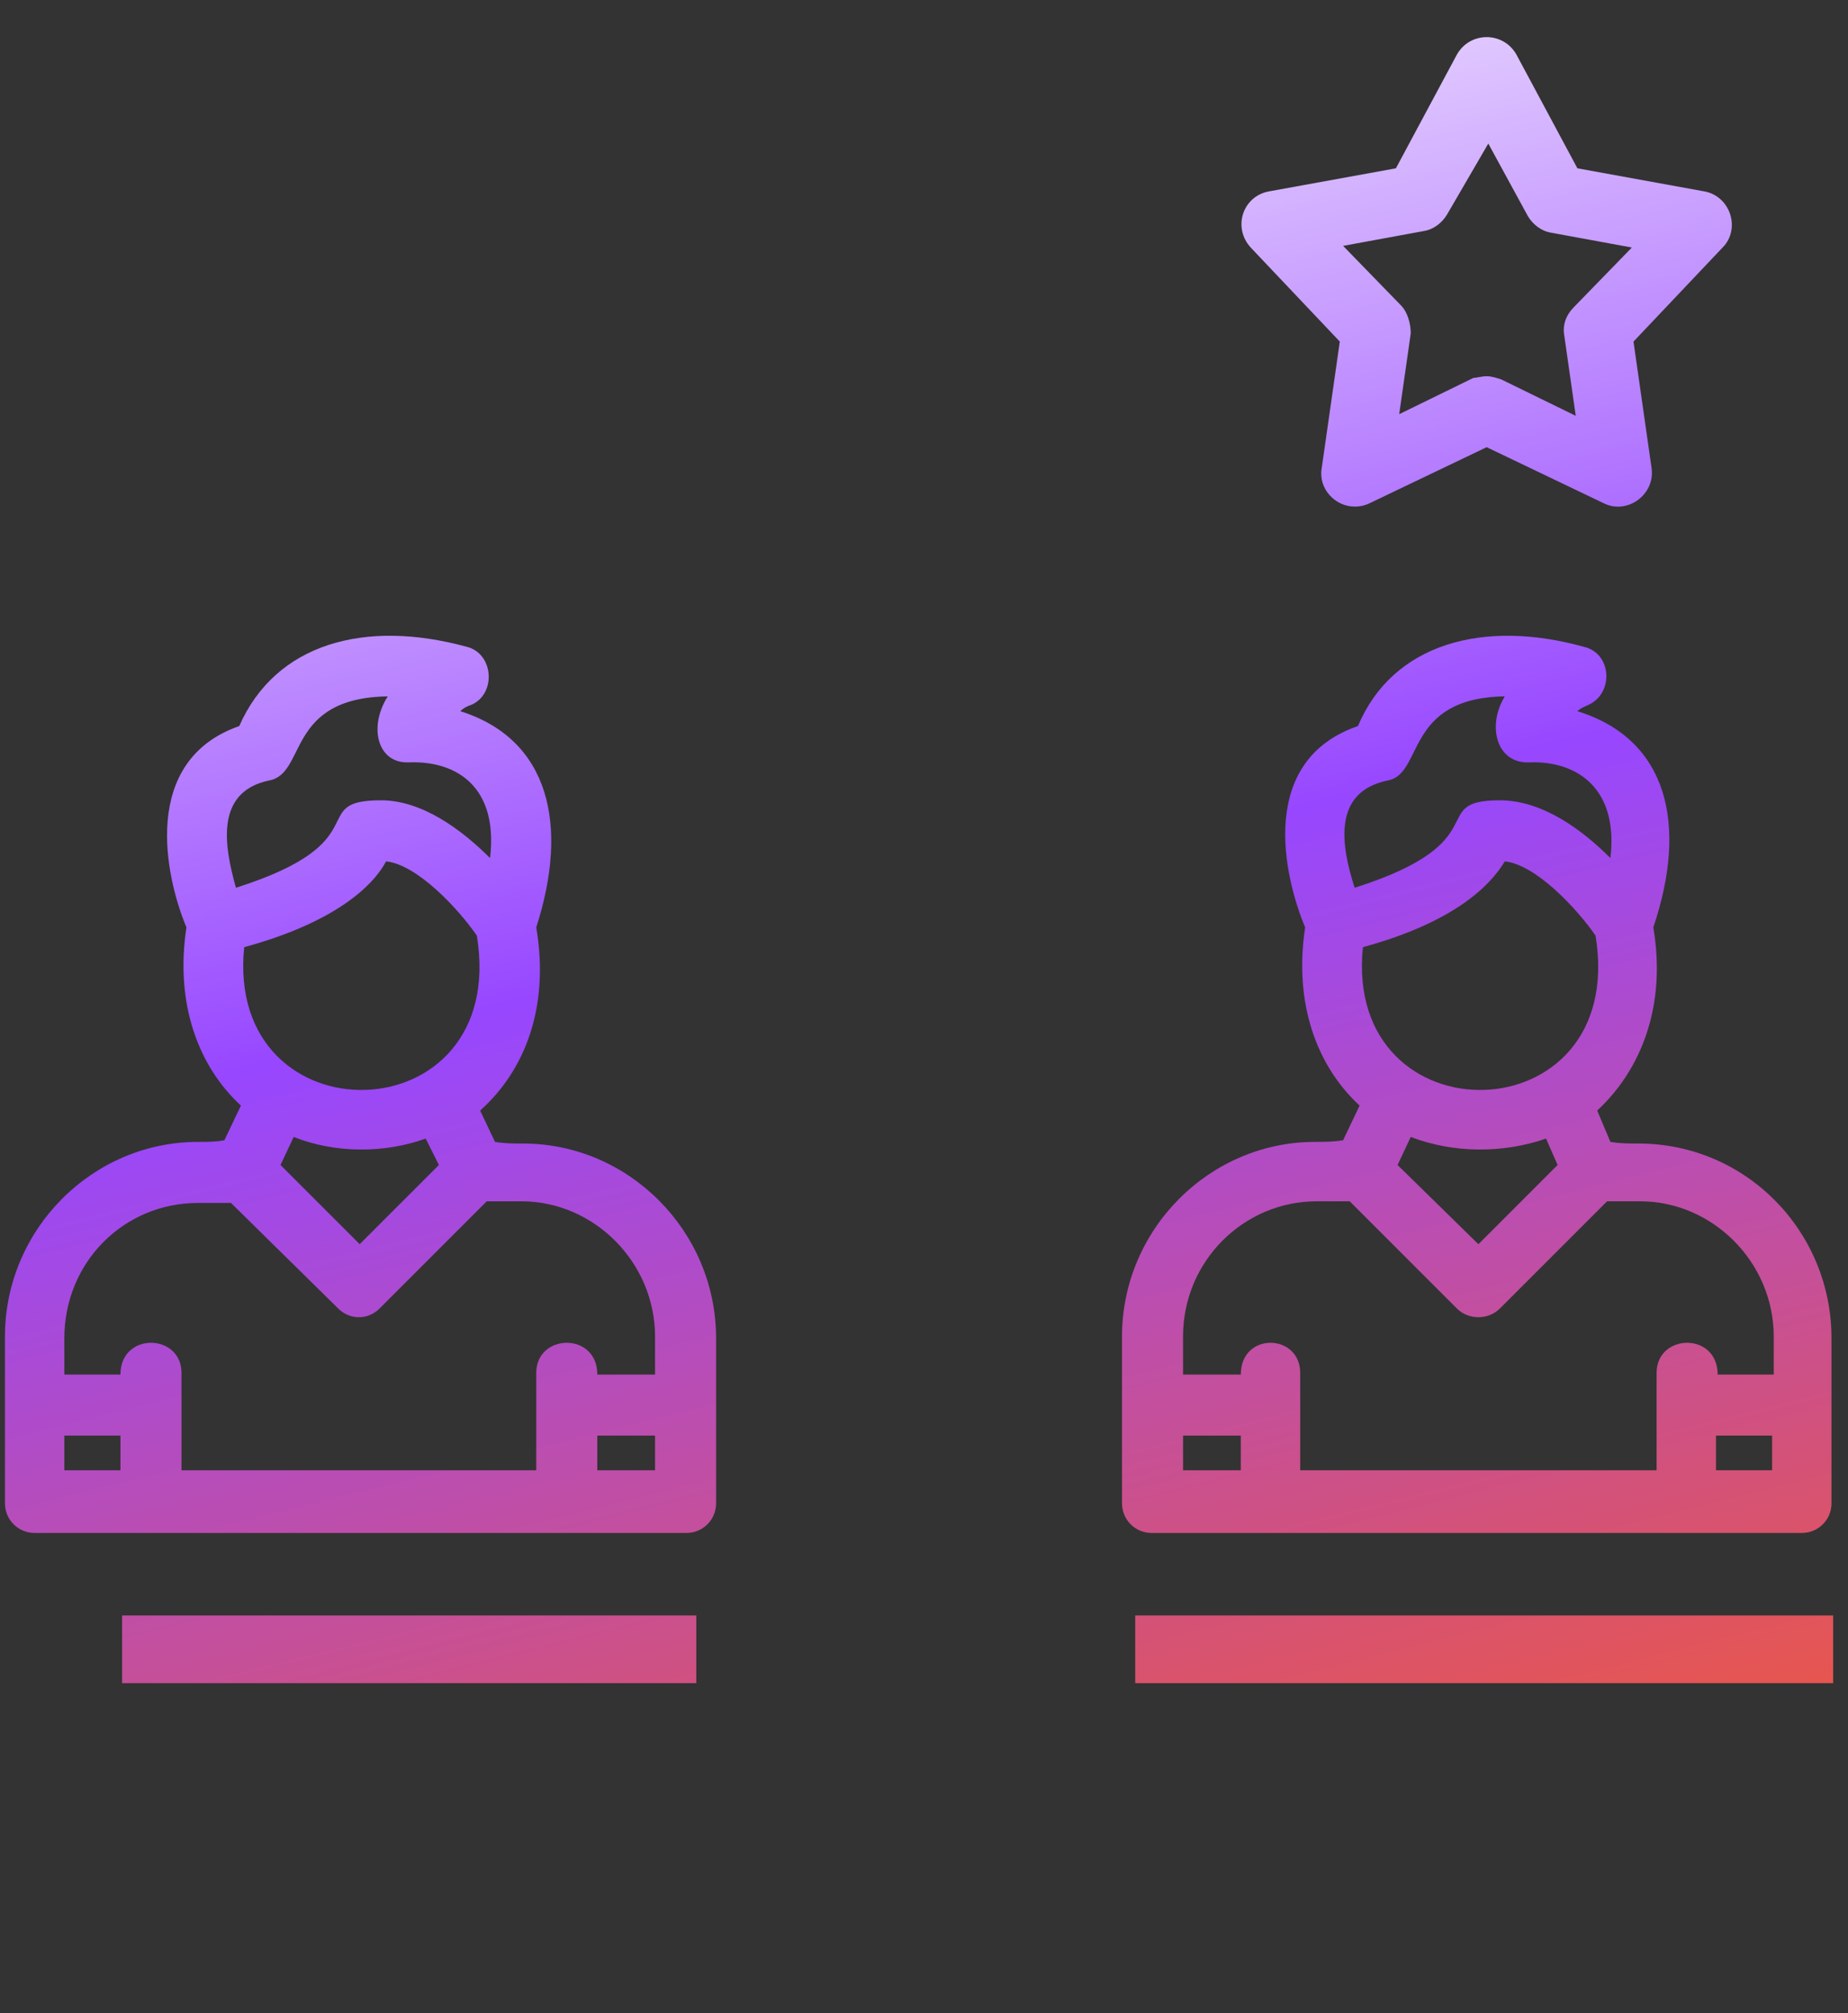 <?xml version="1.0" encoding="utf-8"?>
<!-- Generator: Adobe Illustrator 27.7.0, SVG Export Plug-In . SVG Version: 6.00 Build 0)  -->
<svg version="1.1" id="Layer_1" xmlns="http://www.w3.org/2000/svg" xmlns:xlink="http://www.w3.org/1999/xlink" x="0px" y="0px"
	 viewBox="0 0 112 122" style="enable-background:new 0 0 112 122;" xml:space="preserve">
<rect x="0" y="0" width="112" height="122" fill="#333333" stroke="none"/>
<style type="text/css">
	.st0{fill-rule:evenodd;clip-rule:evenodd;fill:url(#SVGID_1_);}
</style>
<linearGradient id="SVGID_1_" gradientUnits="userSpaceOnUse" x1="38.536" y1="128.457" x2="72.004" y2="-6.442" gradientTransform="matrix(1 0 0 -1 0 124)">
	<stop  offset="0" style="stop-color:#FFFFFF"/>
	<stop  offset="0.443" style="stop-color:#9747FF"/>
	<stop  offset="1" style="stop-color:#FF5A19"/>
</linearGradient>
<path class="st0" d="M79.1,56.2c-1.3-3.1-2.9-10.1,3.2-12.2c2.1-5,7.6-6.5,13.7-4.8c1.7,0.4,1.8,2.8,0.3,3.5
	c-0.2,0.1-0.5,0.2-0.7,0.4c5.5,1.7,6.7,6.9,4.6,13.1c0.8,4.7-0.7,8.6-3.4,11.1l0.8,1.9c0.6,0.1,1.1,0.1,1.7,0.1
	c6.5,0,11.7,5.3,11.7,11.8v10c0,1-0.8,1.8-1.8,1.8H69.8c-1,0-1.8-0.8-1.8-1.8V81c0-6.5,5.3-11.8,11.7-11.8c0.6,0,1.1,0,1.7-0.1
	l1-2.1C79.8,64.6,78.4,60.8,79.1,56.2z M96.7,56.7c-1.1-1.6-3.6-4.3-5.5-4.5c-0.9,1.5-3.1,3.7-8.6,5.2
	C81.4,69.2,98.7,68.9,96.7,56.7z M85.5,68.9l-0.8,1.7l4.9,4.8l4.8-4.8L93.7,69C91.1,69.9,88.1,69.9,85.5,68.9z M75.2,87h-3.5v2.1
	h3.5V87z M71.7,83.3h3.5c0-2.6,3.6-2.5,3.6-0.1v5.9h21.6v-5.9c0-2.4,3.7-2.5,3.7,0.1h3.4V81c0-4.5-3.7-8.2-8.1-8.2h-2l-6.5,6.5
	c-0.7,0.7-1.9,0.7-2.6,0l-6.5-6.5h-2c-4.4,0-8.1,3.6-8.1,8.2V83.3z M107.5,87H104v2.1h3.4V87z M11.3,56.2C10,53.1,8.5,46.1,14.5,44
	c2.2-5,7.6-6.5,13.8-4.8c1.6,0.4,1.8,2.8,0.3,3.5c-0.3,0.1-0.5,0.2-0.7,0.4c5.4,1.7,6.6,6.9,4.6,13.1c0.8,4.7-0.6,8.6-3.4,11.1
	l0.9,1.9c0.6,0.1,1.1,0.1,1.7,0.1c6.4,0,11.7,5.3,11.7,11.8v10c0,1-0.8,1.8-1.8,1.8H2.1c-1,0-1.8-0.8-1.8-1.8V81
	c0-6.5,5.3-11.8,11.7-11.8c0.6,0,1.1,0,1.6-0.1l1-2.1C12,64.6,10.6,60.8,11.3,56.2z M28.9,56.7c-1.1-1.6-3.6-4.3-5.5-4.5
	c-0.8,1.5-3.1,3.7-8.6,5.2C13.6,69.2,30.9,68.9,28.9,56.7z M23.5,42.2c-6.2,0.1-4.9,4.7-7.2,5.1c-3.3,0.7-2.7,4-2,6.5
	c8.8-2.8,4.2-5.3,8.8-5.3c2.5,0,4.9,1.8,6.6,3.5c0.5-4.2-1.9-5.9-4.9-5.8C22.9,46.3,22.3,44.1,23.5,42.2z M17.8,68.9L17,70.6
	l4.8,4.8l4.8-4.8L25.8,69C23.3,69.9,20.3,69.9,17.8,68.9z M7.4,87H3.9v2.1h3.4V87z M3.9,83.3h3.4c0-2.6,3.7-2.5,3.7-0.1v5.9h21.5
	v-5.9c0-2.4,3.7-2.5,3.7,0.1h3.5V81c0-4.5-3.7-8.2-8.1-8.2h-2.1L23,79.3c-0.7,0.7-1.8,0.7-2.5,0L14,72.9h-2c-4.5,0-8.1,3.6-8.1,8.2
	V83.3z M39.7,87h-3.5v2.1h3.5V87z M68.8,102h42.3v-4.1H68.8V102z M7.4,102h34.8v-4.1H7.4V102z M91.2,42.2c-6.1,0.1-4.9,4.7-7.1,5.1
	c-3.4,0.7-2.8,4-2,6.5c8.8-2.8,4.3-5.3,8.8-5.3c2.6,0,5,1.8,6.7,3.5c0.5-4.2-2-5.9-4.9-5.8C90.7,46.3,90.1,44,91.2,42.2z M82.1,30.7
	c-1.2,0-2.2-1.1-2-2.3l1.1-7.7L75.8,15c-1.1-1.2-0.5-3.1,1.1-3.4l7.7-1.4l3.7-6.9c0.8-1.4,2.8-1.4,3.6,0l3.7,6.9l7.7,1.4
	c1.6,0.3,2.2,2.3,1.1,3.4L99,20.7l1.1,7.7c0.2,1.6-1.5,2.8-2.9,2.1l-7.1-3.4L83,30.5C82.8,30.6,82.5,30.7,82.1,30.7z M90.1,22.8
	c0.3,0,0.6,0.1,0.9,0.2l4.5,2.2l-0.7-4.9c-0.1-0.6,0.1-1.2,0.6-1.7l3.5-3.6l-4.9-0.9c-0.6-0.1-1.1-0.5-1.4-1l-2.4-4.4L87.7,13
	c-0.3,0.5-0.8,0.9-1.4,1l-4.9,0.9l3.5,3.6c0.4,0.4,0.6,1.1,0.6,1.7l-0.7,4.9l4.5-2.2C89.5,22.9,89.8,22.8,90.1,22.8z"/>
</svg>
